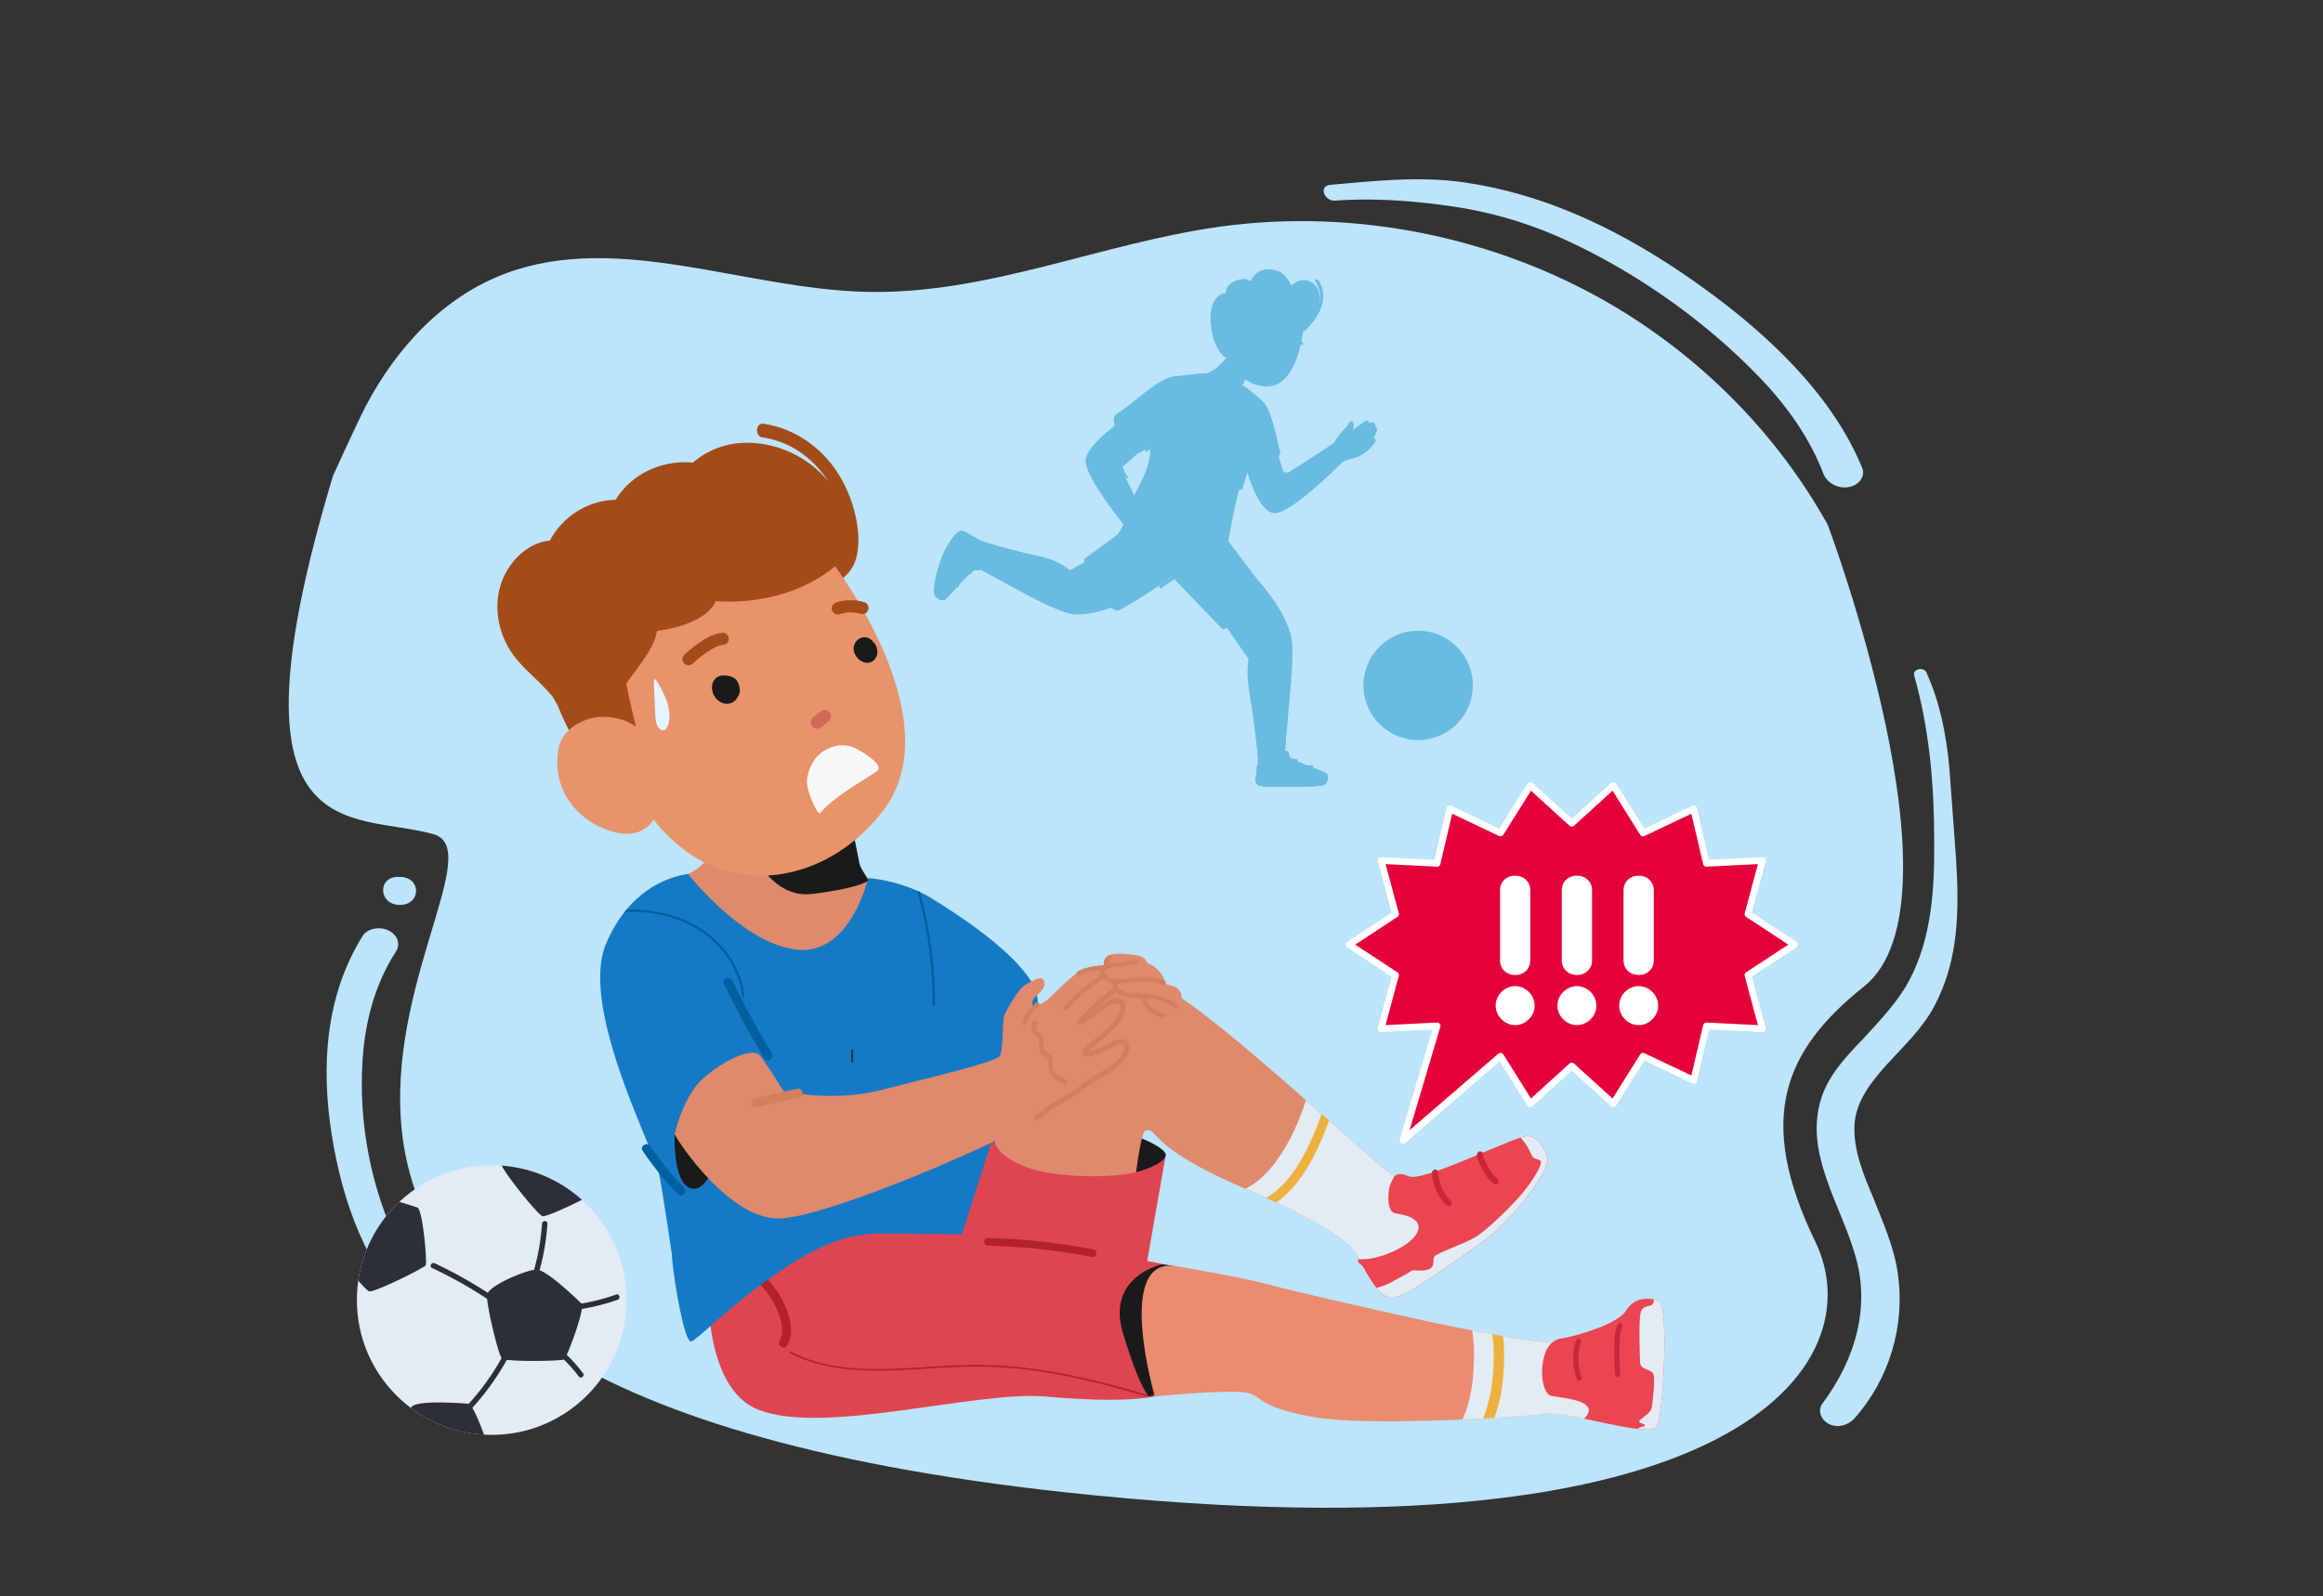 <?xml version="1.0" encoding="UTF-8"?>
<svg xmlns="http://www.w3.org/2000/svg" id="Ebene_1" width="291" height="200" version="1.1">
  <rect width="100%" height="100%" fill="#333333" stroke="none"/>
  <defs>
    <style>.st0{fill:#b12329}.st2{fill:#0060a0}.st3{fill:#2c2e3a}.st4{fill:#e3ebf4}.st5{fill:#bce4fa}.st7{fill:#df8a6c}.st8{fill:#fff}.st9{fill:#df4551}.st11{fill:#c8273a}.st13{fill:#a34c19}.st14{fill:#157ac5}.st15{fill:#ea4550}.st17{fill:#69bbe0}.st18{fill:none;stroke:#d1805c;stroke-linecap:round;stroke-miterlimit:10;stroke-width:.644px}.st19{fill:#1a1a1a}.st21{fill:#edb140}.st22{fill:#d1805c}</style>
  </defs>
  <path class="st5" d="M232.328 157.05c2.041 6.537.165 13.169-4.032 18.806-.635.845-.22 2.036.819 2.576 1.158.546 2.365.12 3.114-.623 4.522-5.036 6.403-11.765 5.534-18.048-.424-3.336-1.81-6.428-3.072-9.61-1.271-2.99-2.538-6.076-2.381-9.187.147-2.917 2.048-5.356 4.058-7.594 2.133-2.33 4.498-4.55 5.94-7.304 3.143-5.886 3.107-12.224 2.717-18.58l-.845-11.449c-.39-4.016-1.14-7.954-2.846-11.744-.315-.796-1.754-.479-1.556.311 1.913 6.726 2.51 13.677 2.517 20.6.055 5.949-.264 12.27-3.145 17.68-1.438 2.657-3.566 4.89-5.7 7.22-2.25 2.323-4.507 4.743-5.368 7.722-2 6.723 2.426 12.99 4.246 19.224zM41.55 142.151c1.351 8.452 4.25 16.787 10.908 23.46 3.612 3.594 8.461 6.179 13.074 8.751 1.266.746 2.419-.95 1.147-1.6-3.917-2.244-7.332-5.049-10.383-8.03-3.05-2.98-5.372-6.315-6.964-10.002-3.303-7.38-4.546-15.632-3.804-23.296.448-4.17 1.61-8.4 4.053-12.176.64-.943.226-2.134-.932-2.68-1.04-.54-2.715-.234-3.237.715-4.645 7.467-5.21 16.31-3.863 24.858zM50.063 113.386c2.724.04 2.788-3.564-.06-3.513-2.72-.137-2.665 3.473.06 3.513z"></path>
  <path class="st5" d="M54.27 104.51c12.978 3.58-49.81 68.456 79.181 82.472 84.306 9.129 101.349-16.137 93.94-31.427-7.409-15.289-4.01-23.89 6.118-31.958 13.217-10.544-4.55-57.844-4.55-57.844-6.304-11.334-15.776-20.975-27.292-27.698-14.513-8.434-32-11.948-48.712-9.672-15.043 2.068-29.241 8.565-44.516 8.184-15.156-.375-30.92-7.507-44.931-2.365-7.972 2.912-13.873 9.439-17.675 16.656-1.448 2.851-4.118 8.76-4.118 8.76-14.244 47.342 2.266 42.034 12.554 44.892z"></path>
  <path class="st5" d="M213.334 36.04c-8.58-6.184-18.277-11.353-29.216-13.075-5.878-.979-11.722-.3-17.437.192-1.547.117-.818 2.104.611 1.98 4.76-.344 9.84.01 14.782.747a51.75 51.75 0 0 1 14.132 4.223c9.037 4.16 17.503 10.241 24.038 17.005 3.608 3.692 6.481 7.834 8.157 12.208.42 1.093 1.68 1.937 3.114 1.717 1.193-.135 2.198-1.254 1.779-2.348-3.584-8.857-11.38-16.464-19.96-22.649z"></path>
  <circle class="st4" cx="61.598" cy="162.893" r="16.893"></circle>
  <path class="st3" d="M62.857 146.052c.51 1.17 4.491 6.125 5.093 6.323.385.127 3.005-1.056 4.949-2.036a16.823 16.823 0 0 0-10.042-4.287zM44.88 160.465c.644.736 1.167 1.268 1.356 1.33.612.202 6.87-2.904 7.085-3.25.216-.346-.364-6.903-1.017-7.237 0 0-1.013-.352-2.275-.72a16.85 16.85 0 0 0-5.148 9.877zM77.192 162.203a26.128 26.128 0 0 1-4.352 1.129c-.33-.324-3.749-3.655-5.262-4.182.008-.017.02-.03.026-.05.521-1.885.844-3.819.969-5.77.028-.436-.65-.434-.678 0a27.575 27.575 0 0 1-.944 5.59.316.316 0 0 0 .003.18c-1.47.21-5.194 1.815-5.85 2.886a55.064 55.064 0 0 0-6.645-3.698c-.392-.184-.737.4-.342.584a55.067 55.067 0 0 1 6.904 3.87c.173 1.803 1.36 6.745 1.815 7.42a31.385 31.385 0 0 1-4.116 5.728c-.042-.003-6.075-.522-7.07.31a2.06 2.06 0 0 0-.201.198 16.807 16.807 0 0 0 9.183 3.36c-.465-1.275-1.03-2.638-1.461-3.357a32.148 32.148 0 0 0 4.318-6.02c1.75.237 6.56.142 7.139-.033.67.645 1.29 1.341 1.844 2.088.109.147.293.221.463.122.145-.085.231-.316.122-.463a18.007 18.007 0 0 0-2.065-2.33c.586-1.28 1.697-4.372 1.9-5.758a26.129 26.129 0 0 0 4.48-1.15c.408-.145.232-.8-.18-.654z"></path>
  <g>
    <path class="st17" d="M155.995 58.291s1.48 5.95 3.66 6.009c2.182.06 8.59-6.475 8.59-6.475s.343-.17 1.554-.48c1.211-.31 2.44-1.774 2.528-2.06.087-.286-.151-.408-.295-.362 0 0 .407-.687.454-.982.055-.343-.057-.42-.235-.492.159-.25-.112-.556-.249-.55-.308.013-.435.177-.435.177s-.024-.339-.35-.367c-.268-.022-1.311.91-1.78 1.18 0 0 .293-.63.046-.968-.247-.338-.538-.006-.588.209-.05.214-.457.622-.844 1.024-.388.402-.904 1.264-.94 1.335-.037.072-5.89 3.86-6.101 3.968-.212.108-.778-2.216-1.127-3.249-.446-1.315-3.888 2.083-3.888 2.083z"></path>
    <path class="st17" d="M169.639 54.04c-.007-.068-.054-.128-.129-.128-.064 0-.136.06-.129.129a3.484 3.484 0 0 1-.187 1.535c-.056.156.193.223.249.068a3.664 3.664 0 0 0 .196-1.603zM171.287 55.386a5.17 5.17 0 0 0-.954-1.508c-.112-.123-.294.06-.182.182.372.41.675.883.887 1.394.027.064.086.11.159.09.06-.017.117-.094.09-.158zM161.014 59.13c-.586.39-1.163.794-1.73 1.21-.057.042-.084.112-.047.177.032.056.12.088.177.046.567-.416 1.144-.82 1.73-1.21.138-.092.009-.315-.13-.223zM118.275 75.173c.397-.09 3.347-3.927 4.043-3.98.675-.05 9.752 5.797 12.48 5.8v.001c1.66.002 3.779-.397 6.948-1.94 5.644-2.749.69-4.753-.733-5.514-1.424-.762-3.986.18-3.986.18s-2.302 1.406-2.953 1.694c-.528-.057-.895-1.174-4.734-1.918-2.054-.398-5.926-1.478-6.686-1.848-1.095-.532-2.022-1.356-2.53-1.037-.508.32-1.564 1.714-2.164 3.328-.864 2.324-1.16 4.415-.743 4.793.417.379.66.532 1.058.441z"></path>
    <path class="st17" d="M127.205 70.715a4.533 4.533 0 0 1 1.118-1.437c-2.116-.485-5.021-1.315-5.669-1.63-1.095-.532-2.022-1.356-2.53-1.037-.508.32-1.564 1.714-2.164 3.328-.864 2.324-1.16 4.415-.743 4.793.417.379.661.532 1.058.441.397-.09 3.346-3.927 4.043-3.98.29-.02 2.135 1.048 4.36 2.274a5.17 5.17 0 0 1 .527-2.752z"></path>
    <path class="st17" d="m127.284 69.029-.435-.11c-.386.41-.73.93-.932 1.332a5.353 5.353 0 0 0-.567 2.48l.398.221a4.962 4.962 0 0 1 .515-2.527c.215-.43.603-1.003 1.021-1.396zM122.453 70.43c-.372-.588-.836-.68-1.485-.619-.65.062-.124-1.516 1.423-2.289l.009-.005c.11-.124-.328-.181-.484-.273-.768-.452-1.403-.877-1.792-.633-.508.32-1.564 1.714-2.164 3.328-.864 2.324-1.16 4.415-.743 4.793.417.379.661.532 1.058.441.397-.09 3.251-3.696 3.947-3.748.072-.005.461.196.582-.06a2.473 2.473 0 0 0-.351-.935z"></path>
    <path class="st17" d="M118.34 70.25c.346-.46.864-.772.645-1.025-.218-.253-.08-.53.23-.599.312-.07.646-.23 1.015-.84.227-.377.637-.753.92-.986-.424-.226-.776-.346-1.026-.189-.508.32-1.564 1.714-2.164 3.328-.864 2.324-1.16 4.415-.743 4.793.417.379.661.532 1.058.441a.455.455 0 0 0 .143-.089c-.35-.163-.753-.61-.838-.653-.092-.046-.161.081-.265-.034-.103-.115.012-1.244.162-1.947.15-.702.518-1.74.863-2.2zM121.701 71.725a1.751 1.751 0 0 0-.618-.697c-.056-.037-.145-.013-.176.046a.132.132 0 0 0 .046.177l.087.06.004.003.003.003.017.013a1.603 1.603 0 0 1 .228.227l.016.02.002.003c.022.03.042.057.062.087.04.06.075.123.107.188.029.061.12.082.176.046.062-.04.078-.11.046-.176zM119.558 73.12l.011.009v-.001l-.011-.007z"></path>
    <path class="st17" d="M120.106 73.405a1.295 1.295 0 0 0-.493-.558c-.057-.036-.144-.015-.176.046a.132.132 0 0 0 .046.176 1.183 1.183 0 0 1 .083.057l.002.002h.002-.001a1.08 1.08 0 0 1 .175.175c.003.002.008.011.012.014a1.186 1.186 0 0 1 .128.218c.012.027.049.051.077.059.03.009.072.005.1-.013.063-.041.075-.11.045-.176z"></path>
    <g>
      <path class="st17" d="M154.292 78.198s-.904.951-1.301.484c-.398-.466-.237-1.915.12-2.327.358-.411 1.181 1.843 1.181 1.843z"></path>
      <path class="st17" d="M166.184 96.945c-.227-.337-4.868-1.708-5.167-2.339-.29-.612 1.36-12.085.745-14.743h.002c-.374-1.618-1.242-3.591-3.462-6.33-3.955-4.875-4.786.403-5.205 1.962-.42 1.56-.225 1.957-.225 1.957s3.074 4.49 3.502 5.058c.064.527-.394 1.459.293 5.308.368 2.06.991 6.909.92 7.75-.102 1.214-.537 2.376-.056 2.735.481.358 2.218.251 3.94.23 2.479-.03 4.48.084 4.683-.441.203-.526.258-.809.03-1.147z"></path>
      <path class="st17" d="M166.184 96.945c-.227-.337-4.868-1.708-5.167-2.339-.118-.248.083-2.28.323-4.784-1.542.738-3.844.543-4.327.215.315 2.227.626 4.924.574 5.532-.102 1.213-.537 2.375-.056 2.733.481.36 2.218.252 3.94.23 2.479-.03 4.48.085 4.683-.44.203-.526.258-.809.03-1.147z"></path>
      <path class="st17" d="M161.254 90.72c-1.394.606-3.456.485-4.111.263l.054.416c.373.095.906.153 1.497.153.823 0 1.756-.113 2.519-.399l.04-.433zM166.154 98.092c.203-.526.258-.809.03-1.147-.227-.337-4.377-1.568-4.676-2.199-.03-.065.063-.586-.26-.65-.174-.012-1.428-.094-1.927.145-.549.262-.334 1.36-.525 1.765-.154.327-.727.188-1.243-.116-.212-.001-.111.707-.163 1.025-.105.648-.153 1.168.141 1.387.481.36 2.218.252 3.94.23 2.479-.03 4.48.085 4.683-.44z"></path>
      <path class="st17" d="M166.154 98.092c.1-.26.164-.46.176-.636-.344.043-1.022.128-1.421.15-.54.029-.73.422-1.035.51-.307.087-2.29.087-2.829.073-.54-.015-1.108-.51-1.414-.51-.306 0-.175.495-.598.48-.423-.014-.306-.408-.612-.466-.248-.047-.64-.058-1.105-.191-.026.368.017.653.215.8.481.36 2.218.252 3.94.23 2.479-.03 4.48.085 4.683-.44zM162.448 95.13c-.776-.198-1.647.089-2.14.724-.101.13.08.313.182.182a1.847 1.847 0 0 1 1.89-.657c.16.041.229-.207.068-.249zM164.388 95.912c-.632-.058-1.41.022-1.735.656-.076.147.147.278.223.13.283-.55.972-.577 1.512-.529.07.007.129-.063.129-.129 0-.075-.06-.122-.13-.128z"></path>
    </g>
    <g>
      <path class="st17" d="M153.247 66.963s4.226 5.636 4.61 6.084c0 0-1.152-.64-2.817 1.28-1.665 1.922-2.242 3.651-2.05 4.355l-6.147-6.403s-5.06 3.458-6.788 4.226c0 0-.96.128-2.626-2.177-1.665-2.306-1.729-4.227-1.473-4.419s3.458-2.433 4.035-2.946c.576-.512 2.113-4.354 2.881-5.891s10.887 3.01 10.887 3.01l-.512 2.881z"></path>
      <path class="st17" d="M144.122 67.075a47.058 47.058 0 0 1-7.556 5.11c-.146.078-.016.301.13.222a47.276 47.276 0 0 0 7.608-5.15c.128-.105-.055-.287-.182-.182zM153.33 76.106l-3.984-4.311c-.113-.123-.295.06-.182.182l3.983 4.311c.113.123.295-.06.182-.182z"></path>
    </g>
    <g>
      <path class="st17" d="M165.697 36.44a3.252 3.252 0 0 0-.582-1.352c-.147-.197-.483-.005-.334.195.605.81.721 1.874.476 2.838l.015-.093c.096-.736.045-1.61-.446-2.208a2.008 2.008 0 0 0-1.83-.684 2.173 2.173 0 0 0-1.212.646c-.41-.74-.95-1.61-1.75-1.846-.598-.176-1.237-.266-1.847-.097-.509.14-.937.482-1.246.904-.12.163-.222.336-.313.515a1.581 1.581 0 0 0-.207-.14c-.468-.259-1.026-.14-1.507.02-.474.156-.927.435-1.177.879a1.405 1.405 0 0 0-.183.722 1.642 1.642 0 0 0-.454.084c-.587.197-.927.745-1.165 1.295-.658 1.521-.02 4.222.285 4.908.517 1.165 1.067 1.938 2.351 2.152 1.435.24 2.851-.413 3.88-1.38.282-.265.543-.55.785-.852.124-.154.24-.313.356-.472.111-.153.227-.315.392-.415.176-.106.39-.121.59-.142l.688-.068 1.216-.12c.082.015.116.092.344.087.044.008.65-.315.928-.62 1.194-1.31 2.289-2.915 1.947-4.757z"></path>
      <path class="st17" d="M156.27 47.097s-.452.7-.7 1.316-.283 2.32-.283 2.32-2.91 1.018-3.583-.242c-.674-1.26-.769-3.699-.769-3.699s.792.096 2.246-1.431c.42-.442 1.837-2.584 1.837-2.584s1.554 3.492 1.251 4.32z"></path>
      <path class="st17" d="M155.054 42.86c.231.53 1.49 3.484 1.215 4.237 0 0-.336.522-.588 1.061-.685-.421-1.124-.878-1.31-1.326-.807-1.943.03-2.802.683-3.973z"></path>
      <path class="st17" d="M153.185 41.128c.411-.85 1.186-.88 1.663-.443.445.408.416 1.004.416 1.004s.303-.024.492-.167c.125-.094.493-.27.68-.624.73.024 1.404-.32 2.002-.74.846.056 1.722-.35 2.246-1.04l.005.002.054.032.108.064.185.109c.497.288 1.027.589 1.598.698.138.027.286.034.427.01.142.245.25.578.213 1.012-.069.83-.74 6.622-3.903 7.296-2.367.505-5.264-1.492-5.252-4.404 0 0-1.973-.66-.934-2.809z"></path>
      <path class="st17" d="m161.765 44.363.017.012c.009.015.018.03.029.044a.197.197 0 0 0 .173.079.261.261 0 0 0 .158-.076.487.487 0 0 0 .102-.144.31.31 0 0 0 .08-.147.397.397 0 0 0-.065-.315.304.304 0 0 0-.232-.14.286.286 0 0 0-.259.105.502.502 0 0 0-.096.297c-.008.104.01.214.093.285zM157.603 42.817a.508.508 0 0 1 .025-.141.373.373 0 0 1 .273-.248.311.311 0 0 1 .336.133.4.4 0 0 1 .046.218c-.002.07-.01.14-.023.209-.025.13-.105.262-.234.311a.31.31 0 0 1-.368-.107.405.405 0 0 1-.055-.375zM159.372 45.311l.04-.028a.192.192 0 0 1 .1-.021l.264-.02c.027 0 .052.006.074.02a.145.145 0 0 1 .06.043c.018.018.03.04.037.064.01.024.015.049.013.075a.196.196 0 0 1-.064.134l-.04.028a.192.192 0 0 1-.1.021l-.264.02a.146.146 0 0 1-.073-.02.145.145 0 0 1-.06-.043.145.145 0 0 1-.037-.064.146.146 0 0 1-.013-.075c.005-.05.024-.1.063-.134zM160.013 46.888s-1.118-.68-1.547-.888c-.43-.209-.072 1.178.258 1.318.329.14 1.29-.43 1.29-.43zM158.953 41.157a17.394 17.394 0 0 1-1.49-.102c-.105-.012-.194.097-.194.193 0 .114.089.182.193.193.495.056.993.09 1.491.103.25.006.249-.38 0-.387zM163.142 42.863a5.34 5.34 0 0 1-.402-.276l-.014-.011-.085-.068a5.325 5.325 0 0 1-.168-.143c-.076-.067-.2-.08-.274 0-.067.074-.081.202 0 .274.233.206.483.394.748.558.085.054.216.021.264-.07a.197.197 0 0 0-.07-.264z"></path>
    </g>
    <g>
      <path class="st17" d="M153.847 67.895s-3.876.437-6.374-.003c-3.724-.658-5.233-1.378-6.647-2.48a.674.674 0 0 1-.167-.877c.667-1.123 2.264-3.875 2.862-5.458.764-2.024.546-3.209.546-3.209s-1.461 1.042-1.586.937c-.606-.511-2.952-4.719-2.617-4.928 2.345-1.466 5.14-4.447 7.188-4.7 2.047-.252 3.392-.403 3.882-.392 0 0 .847 2.872 2.252 3.388 1.51.555 2.448-1.912 2.448-1.912s1.289.842 2.542 2.022c1.253 1.18 2.05 6.131 2.219 6.463.17.332-1.861 2.044-3.819 1.931-.394-.023-1.195 2.042-1.519 3.331-.626 2.494-1.21 5.887-1.21 5.887z"></path>
      <path class="st17" d="m146.96 54.034-3.447 2.159c-.21.132-.016.466.195.334l3.448-2.159c.21-.132.016-.466-.195-.334zM157.102 55.634a98.794 98.794 0 0 0-1.835 5.49c-.073.24.3.341.373.103a98.848 98.848 0 0 1 1.835-5.49c.086-.234-.288-.335-.373-.103zM156.055 48.553c-.071.16-.145.32-.223.478-.332.668-.766 1.32-1.437 1.686-.645.352-1.399.349-1.99-.11-.546-.425-.884-1.072-1.18-1.683a15.455 15.455 0 0 1-.837-2.117c-.118.01-.25.02-.395.034.224.723.497 1.43.82 2.116.322.683.69 1.405 1.283 1.895a2.117 2.117 0 0 0 2.119.37c.795-.293 1.367-.937 1.774-1.66.141-.25.27-.51.389-.774a20.94 20.94 0 0 0-.323-.235zM147.701 49.001c.134.556.237 1.122.302 1.69.07.62.082 1.249-.08 1.856-.042.16.207.23.25.069.161-.61.162-1.242.094-1.865a14.421 14.421 0 0 0-.304-1.764 9.898 9.898 0 0 0-.623-1.845l-.27.033a9.52 9.52 0 0 1 .631 1.826zM158.74 51.103a20.39 20.39 0 0 1-1.608 3.25c-.087.142.136.272.223.13a20.615 20.615 0 0 0 1.535-3.063 6.856 6.856 0 0 0-.15-.317z"></path>
    </g>
    <path class="st17" d="M149.19 70.907a35.35 35.35 0 0 0-3.894 2.44c-.2.145-.007.48.195.335a35.35 35.35 0 0 1 3.893-2.441c.22-.118.025-.452-.195-.334z"></path>
    <g>
      <path class="st17" d="M139.861 54.013s-.668-1.58-.09-2.067c.577-.487 1.367.334 1.367.334l-1.277 1.733z"></path>
      <path class="st17" d="M141.138 52.28s-4.861 3.148-5.137 5.312 5.591 9.19 5.591 9.19.136.357.323 1.593c.188 1.236 1.524 2.605 1.8 2.72.276.115.42-.11.39-.258 0 0 .642.473.93.55.337.088.425-.016.514-.185.232.182.565-.057.572-.193.017-.309-.133-.45-.133-.45s.34.009.4-.313c.048-.264-.776-1.395-.998-1.889 0 0 .598.355.959.143.36-.213.06-.535-.15-.607-.208-.07-.573-.516-.935-.941-.362-.425-1.168-1.025-1.236-1.068-.067-.044-3.39-6.696-3.476-6.917-.086-.221-.09-.335-.09-.335s1.827-1.578 2.275-2.026c.475-.476.02-1.81-.425-2.708-.593-1.201-1.174-1.618-1.174-1.618z"></path>
      <path class="st17" d="M141.247 59.747a6.152 6.152 0 0 1-.815-1.799c-.043-.16-.292-.092-.248.069.178.66.462 1.29.84 1.86.091.138.315.009.223-.13z"></path>
    </g>
  </g>
  <g>
    <path class="st14" d="M86.187 109.5c-2.794.409-7.498 2.234-10.265 8.736-2.767 6.502 2.958 19.455 5.292 25.214.368.907.926 1.678 1.341 3.615.415 1.936 1.799 11.344 1.799 11.344s19.506-.553 24.763-.692c5.257-.138 14.941-.553 14.941-.553l6.64-.415s-.138-29.606-.83-32.234c-.691-2.629-4.708-6.74-13.167-11.96-3.657-2.257-7.953-2.543-7.953-2.543l-22.561-.513z"></path>
    <path class="st2" d="M96.67 131.959a110.117 110.117 0 0 1-4.925-9.083c-.313-.647-1.368-.252-1.052.402 1.54 3.19 3.23 6.306 5.062 9.336.376.621 1.29-.038.916-.655zM85.709 148.827a37.387 37.387 0 0 1-4.232-5.21c-.403-.6-1.37-.022-.964.581a39.05 39.05 0 0 0 4.41 5.437c.508.52 1.29-.289.786-.808z"></path>
    <path class="st2" d="M90.413 119.02c1.22 1.45 2.102 3.201 2.445 5.071.044.237.077.475.103.714.019.18.3.174.281-.007-.21-1.95-.987-3.806-2.155-5.376a12.85 12.85 0 0 0-4.627-3.83c-1.94-.959-4.083-1.466-6.239-1.594a19.313 19.313 0 0 0-1.744-.025c-.08.096-.16.194-.24.294.414-.02.828-.024 1.238-.017 2.117.038 4.247.443 6.195 1.286 1.823.79 3.46 1.961 4.743 3.484zM115.228 111.76a16.676 16.676 0 0 0-.341-.157 51.402 51.402 0 0 1 1.95 14.267c0 .181.28.174.281-.007a51.815 51.815 0 0 0-.634-8.295 51.245 51.245 0 0 0-1.256-5.808z"></path>
    <path class="st7" d="M89.263 97.578s1.026 6.794 0 8.973c-1.025 2.18-3.076 2.948-3.076 2.948s6.794 8.717 13.588 9.486c6.793.77 8.973-8.973 8.973-8.973s-2.308-1.794-2.308-7.435.257-11.408.257-11.408l-17.434 6.409z"></path>
    <path class="st19" d="M93.093 104.285s2.684 8.49 8.672 7.725c3.11-.397 5.971-.952 6.997-1.663-.203-.628-.961-1.438-1.114-2.23-1.07-5.537-2.438-11.395-2.438-11.395l-12.117 7.563z"></path>
    <path class="st9" d="m146.028 144.738-2.546 14.549-24.14-.966 4.809-15.128 21.877 1.545z"></path>
    <path class="st19" d="M142.308 146.884s3.557-.916 3.72-2.146-7.203-4.098-8.54-2.995c-1.338 1.103 4.82 5.14 4.82 5.14z"></path>
    <path class="st7" d="M128.552 146.224c1.848.698 3.763.914 5.728 1.057 2.658.192 5.398.145 8.028-.397.303-2.256.79-5.066 1.14-5.192 1.686-.606-.167 1.872 12.62 7.275 5.8 2.45 12.566 5.92 13.805 8.141 1.305 2.338 2.853 5.706 4.646 5.494 1.793-.212 6.311-3.613 10.58-6.549 4.27-2.936 9.355-9.594 8.71-11.162s-1.11-2.3-2.305-2.567c-1.196-.267-14.172 6.344-16.131 5.585-1.959-.76-23.302-21.273-29.608-24.163-7.793-3.573-13.363-4.283-19.713 13.495-.628 1.759-1.121 3.414-1.462 4.935-.136.607-.187 2.48 3.962 4.048z"></path>
    <path class="st4" d="M159.91 145.433c-1.026 1.408-2.302 2.751-3.898 3.51l.057.024c5.798 2.45 12.565 5.92 13.804 8.141 1.305 2.338 2.853 5.706 4.646 5.494 1.793-.212 6.311-3.613 10.58-6.549 4.27-2.936 9.355-9.594 8.71-11.162-.645-1.568-1.11-2.3-2.305-2.567-1.196-.267-14.172 6.344-16.131 5.585-.907-.352-5.972-4.94-11.774-10.052-.862 2.697-2.05 5.324-3.69 7.576z"></path>
    <path class="st21" d="M161.983 146.903c-1.094 1.502-2.204 2.54-3.383 3.173.426.194.853.39 1.278.59 1.063-.718 2.067-1.734 3.046-3.078 1.658-2.277 2.88-5.262 3.563-7.18l-.941-.832c-.99 2.892-2.298 5.59-3.563 7.327z"></path>
    <path class="st15" d="M176.501 147.398c-.147-.058-1.212-.582-1.801-.04-.332.515-.674 1.208-.74 1.944-.133 1.5.07 2.614.868 2.732.799.118 3.765.575 2.62 2.552-1.004 1.733-5.005 3.399-7.212 3.184-.463.335.364.674.552 1.016 1.097 1.992 2.34 3.98 3.731 3.816 1.793-.212 6.311-3.613 10.58-6.549 4.27-2.936 9.355-9.594 8.71-11.162s-1.11-2.3-2.305-2.567c-1.196-.267-13.044 5.833-15.003 5.074z"></path>
    <path class="st4" d="M190.522 142.599c.95.994 1.172 1.932 1.474 2.332.302.4.58.197.95.493.368.296-.553 1.912-1.851 3.61-1.298 1.697-4.848 5.156-6.345 6.018-1.497.863-4.776 1.964-5.067 2.385-.29.422.17 1.17-.638 1.572-.809.403-1.915-.014-2.286.258-.371.271-1.688.975-2.727 1.524-.555.292-1.16.466-1.607.566.657.807 1.354 1.333 2.094 1.245 1.793-.212 6.311-3.613 10.58-6.549 4.27-2.936 9.355-9.594 8.71-11.162-.645-1.568-1.11-2.3-2.305-2.567-.156-.035-.518.05-1.025.218.016.02.024.037.043.057z"></path>
    <path class="st11" d="M179.39 146.912c.068 1.53.699 3.008 1.791 4.088.15.147.386.176.548.03.15-.133.18-.4.03-.547-.944-.934-1.534-2.206-1.594-3.538-.01-.209-.149-.394-.371-.404-.195-.008-.414.161-.404.371zM185.025 144.638c-.053.348.096.68.24.987.153.328.31.656.483.975.36.659.798 1.26 1.39 1.73.164.13.43.047.536-.117.122-.19.048-.405-.117-.536-.478-.38-.827-.898-1.117-1.43a16.123 16.123 0 0 1-.432-.865c-.107-.226-.246-.453-.207-.71.031-.208-.178-.397-.371-.405-.228-.01-.373.164-.405.371z"></path>
    <g>
      <path class="st9" d="M148.045 158.918c-2.69-.753-19.386-3.684-22.565-3.99-4.58-.443-19.775-.408-22.8-.21-6.611.43-13.77 1.391-13.77 1.391s-2.117 17.347 6.149 20.552c8.265 3.206 27.242-2.462 35.994-1.672 12.585 1.135 15.233-.496 15.233-.496s5.648-14.488 1.76-15.575z"></path>
      <path class="st0" d="M142.789 174.506c-4.574-1.327-9.23-2.498-14.006-3.087a52.027 52.027 0 0 0-7.055-.4c-2.392.031-4.778.212-7.165.348-4.659.266-9.6.43-13.953-1.311a16.663 16.663 0 0 1-1.514-.698c-.135-.07-.253.117-.119.187 4.049 2.11 8.82 2.324 13.402 2.145 2.398-.094 4.789-.287 7.185-.392 2.406-.105 4.808-.086 7.207.123 4.82.42 9.535 1.495 14.145 2.777.824.23 1.644.467 2.463.707l1.048.084a225.59 225.59 0 0 0-1.638-.483zM98.163 163.217a10.947 10.947 0 0 0-3.32-4.088c-.243-.183-.566-.226-.797.01-.19.197-.233.613.011.797a10.239 10.239 0 0 1 2.996 3.562c.647 1.278 1.355 3.157.598 4.521-.353.635.63 1.185.982.552.925-1.668.281-3.746-.47-5.354z"></path>
      <path class="st14" d="M108.962 154.687s-3.828-.359-10.645 4.186-10.884 8.97-11.721 9.21c-.837.239-2.153-7.416-2.392-10.286-.24-2.87 2.87-1.794 10.286-2.99 7.415-1.197 14.472-.12 14.472-.12z"></path>
    </g>
    <g>
      <path class="st19" d="m90.316 143.963-5.814-1.867s-.237 6.11 2.022 6.805c2.26.695 3.792-4.938 3.792-4.938z"></path>
      <path class="st7" d="M98.16 136.72s-2.09-3.356-2.959-4.46c-.87-1.106-4.61.542-7.322 3.052-1.274 1.18-2.594 3.672-3.377 6.784.47 1.006 6.836 10.675 13.086 10.575 6.25-.1 29.818-10.428 32.257-12.576 2.439-2.147 4.73-2.871 5.818-3.944 1.088-1.072 4.565-2.332 5.289-4.116.723-1.783-.697-1.795-1.695-1.162-.999.634-2.907 1.462-3.365 1.128-.458-.334 3.593-2.934 4.392-4.539.799-1.604.307-2.367-.777-2.035-1.084.332-3.919 2.713-4.225 2.737-.307.024 1.473-1.657 2.334-2.465.862-.808 2.091-1.645 2.082-1.767-.01-.123.41.522 1.41.69 1 .168 2.109.143 2.109.143s.115 1.471.956 1.96c.84.489 2.907 1.683 3.233 1.904.326.221.954 1.159.954 1.159s.724-1.784.095-2.721c-.629-.938-.066-2.4-.864-3.14-.798-.738-1.55-.203-1.715-1.076-.165-.872-1.36-1.95-1.926-2.09s-.175-.665-1.124-.96c-.948-.296-3.391-.443-3.907-.11-.515.334-.625 1.236-.625 1.236s-1.412.142-2.613.545c-1.202.403-3.984 3.459-4.568 3.875s-1.71.997-1.71.997-.256-.904.144-1.306c.4-.401 1.568-1.233 1.256-2.072-.313-.839-1.307-.144-2.254.362-.947.506-2.352 3.022-2.719 3.852-.366.831-.025 4.381-.642 5.17-.616.788-8.973 2.74-14.959 4.26-5.986 1.519-12.07.11-12.07.11z"></path>
      <path class="st22" d="M99.91 136.409c-1.803.374-3.597.792-5.381 1.25-.295.077-.425.466-.325.728.118.31.431.4.727.325 1.69-.435 3.389-.829 5.097-1.183.298-.062.535-.295.501-.619-.029-.28-.32-.563-.619-.501zM147.527 125.852c-1.189-.837-2.522-1.234-3.965-1.314-.735-.04-1.476-.04-2.202-.175-.346-.065-.711-.15-1.015-.333-.271-.164-.498-.495-.302-.778.607.004 1.232-.11 1.823-.17 1.262-.129 2.556-.11 3.774.28.34.11.58-.4.236-.51-.933-.3-1.893-.415-2.871-.403-.506.007-1.01.047-1.512.107-.567.068-1.145.183-1.718.127-.45-.043-.932-.193-1.23-.552-.16-.195-.287-.499-.043-.685.152-.117.37-.143.553-.17 1.124-.168 2.255-.294 3.381-.441.358-.047.302-.607-.059-.56l-2.085.271c-.479.063-.983.094-1.46.196a.854.854 0 0 1-.002-.042.89.89 0 0 1 .028-.16c.014-.037.027-.073.045-.108l.014-.026.045-.06a.81.81 0 0 1 .048-.053l.022-.018a.764.764 0 0 1 .074-.05l.014-.008c.133-.061.226-.217.163-.363-.058-.132-.22-.229-.364-.163a1.105 1.105 0 0 0-.625 1.236 1.182 1.182 0 0 0-.18.12.35.35 0 0 0-.168-.045 6.432 6.432 0 0 0-2.924.706c-.135.07-.22.21-.162.363.05.13.227.233.363.163a6.067 6.067 0 0 1 2.593-.666c-.005.034-.012.067-.013.102-.008.193.04.374.124.54a17.79 17.79 0 0 0-4.635 3.928c-.233.279.2.638.433.36a17.342 17.342 0 0 1 4.55-3.842c.075.068.153.13.235.185.293.193.606.302.928.36-.128.442.104.95.49 1.229.64.462 1.548.551 2.31.603.293.02.588.03.881.044-.077.58.352 1.141.77 1.518.51.46 1.131.777 1.795.945.148.037.3-.09.324-.232.026-.16-.084-.286-.232-.323a3.609 3.609 0 0 1-1.435-.743c-.297-.251-.759-.7-.655-1.134.373.026.744.064 1.112.14a6.372 6.372 0 0 1 2.369 1.037c.295.207.656-.225.36-.433zM130.169 125.706c-.086-.12-.273-.16-.393-.065a4.918 4.918 0 0 0-1.649 2.365c-.045.145-.013.304.138.374.124.057.327.008.373-.138a4.4 4.4 0 0 1 1.466-2.143.288.288 0 0 0 .065-.393zM133.634 135.425c-.282-.293-.658-.394-1.002-.59a1.529 1.529 0 0 1-.736-1.017c-.08-.397.04-.804-.045-1.201-.073-.342-.286-.56-.59-.716-.366-.186-.502-.348-.536-.763-.026-.328.001-.66-.06-.984a1.318 1.318 0 0 0-.42-.777c-.17-.149-.362-.238-.45-.46-.088-.222-.038-.44.08-.637.185-.312-.328-.545-.512-.237-.21.354-.23.793-.054 1.166.17.357.592.484.744.832.285.652-.1 1.457.439 2.033.29.312.78.303.828.796.044.456-.057.871.095 1.32.129.38.378.73.696.974.363.278.843.36 1.163.694.25.262.608-.174.36-.433z"></path>
    </g>
    <g>
      <path class="st13" d="M63.736 71.136c1.154-1.756 2.958-3.171 5.105-3.398.016-.001.03.002.046.002.28-.518.598-1.018.97-1.49 1.722-2.182 4.466-3.59 7.26-3.623a9.861 9.861 0 0 1 1.477-1.848c2.157-2.097 5.214-3.093 8.182-2.815h.021c1.765-1.504 3.889-2.362 6.221-2.469 4.105-.187 8.154 1.673 10.72 4.794-.955-1.475-2.176-2.741-3.584-3.69a11.083 11.083 0 0 0-4.632-1.789c-.987-.14-.887-1.853.105-1.712 3.352.475 6.566 2.399 8.764 5.365 1.168 1.575 2.026 3.392 2.564 5.324.522 1.874.784 3.989.368 5.874-.496 2.25-2.241 3.339-4.052 4.09a.692.692 0 0 1-.69-.08c-.133.266-.3.514-.5.733-.48.525-1.126.846-1.752 1.104-.536.222-1.201.381-1.636.816-.452.454-.285 1.264-.179 1.88.15.862.409 1.7.625 2.547.351 1.375.528 2.803.17 4.169a3.974 3.974 0 0 1-.843 1.622c-.493.56-1.146.73-1.74 1.11-.902.578-.99 1.973-1.116 3.025-.32 2.677-1.18 5.172-2.734 7.211-1.58 2.072-3.674 3.572-6.094 4.16-2.377.577-5.002.248-7.27-.915-1.375-.706-2.516-1.691-3.517-2.85a.746.746 0 0 1-.498-.29c-2.33-2.852-4.232-6.114-5.64-9.606l-.653-1.135a33.937 33.937 0 0 0-1.178-1.281c-1.402-1.441-2.986-2.713-4.076-4.422-1.986-3.112-2.3-7.24-.214-10.413z"></path>
      <path d="M69.928 93.993c.435-2.856 3.546-4.29 5.903-4.175 1.45.072 2.848.483 3.82 1.235-.036-.358-.652-2.502-1.197-5.401.686-1.002 1.457-1.95 2.136-2.956.729-1.079 1.514-2.317 1.708-3.64 1.692-.216 3.394-.64 4.916-1.421 1.024-.526 1.988-1.283 2.458-2.31 4.216.28 8.535-.496 12.253-2.548.826-.456 1.819-1.08 2.695-1.827 5.722 8.074 12.733 21.878 6.013 30.609-4.896 6.361-11.518 8.652-17.015 8.086-4.456-.458-8.539-2.862-11.738-6.949 0 0-1.124 2.014-3.763 1.76-4.016-.39-9.148-4.177-8.19-10.463z" style="fill:#e8936b"></path>
      <path d="M101.719 90.974c-.117-.178-.189-.4-.142-.614l.063-.2a.814.814 0 0 1 .261-.318l.897-.729a.603.603 0 0 1 .29-.125.613.613 0 0 1 .323-.016.61.61 0 0 1 .289.117c.093.049.17.117.23.206.116.178.188.4.14.614l-.062.2a.815.815 0 0 1-.261.318l-.897.729a.603.603 0 0 1-.29.125.613.613 0 0 1-.323.016.61.61 0 0 1-.288-.117.612.612 0 0 1-.23-.206z" style="fill:#d2685a"></path>
      <path class="st19" d="M89.628 85.022c.44-.437 1.065-.443 1.636-.328.49.098.969.347 1.177.825.22.506.364 1.13.074 1.638a1.333 1.333 0 0 1-.113.166c-.005.013-.008.027-.014.04-.18.402-.59.696-1.015.787-1.023.22-1.93-.632-2.135-1.587-.117-.542-.015-1.14.39-1.54zM106.939 81.377c-.076-.914.818-1.777 1.734-1.467.35.12.622.35.813.648a.398.398 0 0 1 .137.138c.238.415.371.926.232 1.398-.13.44-.483.84-.947.93-.967.186-1.892-.723-1.969-1.647z"></path>
      <path d="M107.003 93.689c-1.327-.552-2.569-.334-3.784.384-1.21.715-2.091 2.402-2.127 3.823-.035 1.387 1.383 4.313 1.638 4.003 1.7-2.067 4.877-3.757 7.096-5.246 1.16-.779-2.114-2.67-2.823-2.964z" style="fill:#f7f7f7"></path>
      <path class="st13" d="M85.727 82.04a16.28 16.28 0 0 1 2.153-1.7c.822-.545 1.68-.979 2.677-1.053.402-.03.772.409.743.791-.035.45-.362.71-.792.742-.323.025-.648.152-.975.318a9.602 9.602 0 0 0-.995.6c-.33.221-.512.356-.822.604-.32.255-.627.524-.925.804-.292.275-.81.292-1.085-.021-.272-.31-.292-.791.021-1.085zM104.782 75.48a6.064 6.064 0 0 1 3.473-.035c.386.11.65.565.517.954-.137.397-.542.635-.954.517a5.531 5.531 0 0 0-.38-.095c-.053-.011-.124-.038-.178-.034a4.889 4.889 0 0 0-.064-.007 5.324 5.324 0 0 0-.729-.039c-.089.001-.284-.022-.364.018l.042-.004a5.29 5.29 0 0 0-1.017.22c-.383.121-.849-.19-.92-.575-.081-.435.163-.79.574-.92z"></path>
    </g>
    <path d="M83.694 90.837c.277-.806.18-1.715-.024-2.525-.255-1.007-1.238-2.836-1.53-3.151-.079-.086-.25-.036-.245.084l.125 2.922c.02.48.039.963.062 1.444.02.412.054.83.213 1.217.126.307.375.662.741.68.377.017.555-.372.658-.671z" style="fill:#e5f4ff"></path>
    <path class="st19" d="M145.53 158.426s-6.992 1.504-4.864 8.586c2.128 7.08 3.26 7.956 3.26 7.956l2.699-.875.311-15.498-1.406-.17z"></path>
    <path class="st3" d="M106.828 131.492c-.052-.015-.126.018-.135.076a5.349 5.349 0 0 0-.027 1.451c.007.059.045.11.11.11.053 0 .115-.05.108-.11a5.149 5.149 0 0 1 .02-1.393c.009-.059-.015-.116-.076-.134z"></path>
    <g>
      <path d="M147.373 158.65s7.998 1.35 11.66 2.33c3.662.982 11 2.622 18.34 4.262 7.338 1.64 16.171 3.213 17.956 2.976 1.785-.237 7.325-2.279 8.375-4.002 1.05-1.724 2.819-1.64 4.09-1.256 1.272.383.603 14.405-.27 15.814s-11.193-1.985-13.79-1.625c-2.597.36-22.492 1.667-29.363.372-6.872-1.295-6.014-2.383-7.921-2.958-1.908-.575-11.79.405-11.79.405s-5.123-17.659 2.713-16.317z" style="fill:#ec8b70"></path>
      <path class="st4" d="M193.734 177.149c-1.116.154-5.426.484-10.524.707.254-.573.473-1.163.651-1.77.528-1.796.718-3.684.773-5.549a21.28 21.28 0 0 0-.213-3.832c5.117.983 9.68 1.676 10.908 1.513 1.785-.237 7.325-2.279 8.374-4.002 1.05-1.724 2.82-1.64 4.091-1.256 1.272.383.603 14.405-.27 15.814-.874 1.41-11.193-1.985-13.79-1.625z"></path>
      <path class="st21" d="M186.366 176.007c.446-1.52.683-3.232.746-5.385a20.965 20.965 0 0 0-.172-3.449c.454.082.899.16 1.333.234.117 1.022.164 2.11.13 3.253-.006.228-.014.452-.025.672-.093 1.96-.342 3.575-.772 5.04-.107.363-.257.833-.415 1.281-.455.027-.925.053-1.407.078.21-.532.436-1.229.582-1.724z"></path>
      <path class="st15" d="M207.523 178.774c-.573.926-5.22-.22-9.079-1.015.543-.548.824-1.134.329-1.629-.91-.91-3.765-1.047-4.535-1.257-.77-.21-1.446-2.41-.807-4.894.425-1.654 1.407-2.126 2.017-2.258l.026-.003c.083-.01.375-.059.517-.086 2.136-.409 6.75-1.836 7.712-3.416 1.05-1.724 2.82-1.64 4.091-1.256 1.272.383.603 14.405-.27 15.814z"></path>
      <path class="st4" d="M207.523 178.774c-.23.373-1.124.41-2.36.268.38-.386.915-.207.893-.438-.026-.276-.734-.231-.72-.505.013-.274 1.458-.989 1.57-1.69.112-.7.488-3.662.203-4.263-.284-.602-1.622-.51-1.657-1.412-.036-.904-.188-5.106.062-6.231.25-1.126 1.363-.641 1.587-1.219.061-.157.08-.32.077-.473.214.04.421.09.616.149 1.272.383.603 14.405-.27 15.814z"></path>
      <path class="st11" d="M202.348 172.303a31.536 31.536 0 0 1-.121-3.39c.02-.97-.046-2.121.465-2.986.212-.359.754-.006.542.352-.231.39-.272.84-.302 1.283a29.95 29.95 0 0 0 .047 4.598c.035.41-.595.556-.631.143zM197.508 172.738a7.572 7.572 0 0 1-.08-4.798c.125-.396.74-.196.615.201a6.99 6.99 0 0 0 .095 4.455c.06.165-.09.35-.244.386-.187.044-.328-.08-.386-.244z"></path>
    </g>
    <path class="st18" d="M129.845 140.095c2.439-2.147 4.73-2.871 5.818-3.944 1.088-1.072 4.565-2.332 5.289-4.116.723-1.783-.697-1.795-1.695-1.162-.999.634-2.907 1.462-3.365 1.128-.458-.334 3.593-2.934 4.392-4.539"></path>
    <path class="st0" d="M123.756 156.084c4.366.099 8.715.57 13 1.413.606.12.866-.81.256-.931a77.7 77.7 0 0 0-13.256-1.447c-.621-.014-.621.951 0 .965z"></path>
    <path class="st18" d="M135.892 132.001c-.458-.334 3.593-2.934 4.392-4.539.799-1.604.307-2.367-.777-2.035-1.084.332-3.919 2.713-4.225 2.737-.307.024 1.473-1.657 2.334-2.465.862-.808 2.091-1.645 2.082-1.767"></path>
  </g>
  <g>
    <path style="fill:#e4003b" d="m224.782 118.357-5.813 3.823 1.802 6.713-7.008-.347-1.6 6.815-6.343-3.017-3.725 5.948-5.203-4.722-5.201 4.722-3.725-5.948-12.202 10.522 4.258-14.32-7.008.346 1.802-6.713-5.813-3.822 5.813-3.822-1.802-6.713 7.008.347 1.6-6.815 6.343 3.017 3.725-5.948 5.202 4.722 5.202-4.722 3.725 5.947 6.345-3.016 1.6 6.815 7.007-.347-1.802 6.713 5.813 3.822z"></path>
    <path class="st8" d="M175.764 143.289a.424.424 0 0 1-.405-.543l4.087-13.75-6.411.318a.4.4 0 0 1-.35-.157.423.423 0 0 1-.08-.375l1.723-6.417-5.557-3.655a.422.422 0 0 1 0-.706l5.558-3.655-1.723-6.417a.423.423 0 0 1 .08-.375.393.393 0 0 1 .35-.157l6.656.33 1.518-6.473a.422.422 0 0 1 .593-.285l6.003 2.856 3.525-5.629a.425.425 0 0 1 .643-.089l4.919 4.464 4.917-4.464a.422.422 0 0 1 .642.088l3.525 5.629 6.005-2.855a.421.421 0 0 1 .593.285l1.519 6.473 6.656-.33c.134-.02.265.052.35.157a.423.423 0 0 1 .08.375l-1.724 6.418 5.559 3.654a.422.422 0 0 1 0 .706l-5.559 3.655 1.723 6.418a.423.423 0 0 1-.08.375.403.403 0 0 1-.35.156l-6.656-.329-1.517 6.472a.422.422 0 0 1-.594.285l-6.003-2.855-3.525 5.629a.425.425 0 0 1-.642.088l-4.92-4.464-4.917 4.465a.423.423 0 0 1-.642-.089l-3.464-5.53-11.829 10.2a.422.422 0 0 1-.276.103zm4.258-15.166a.422.422 0 0 1 .405.543l-3.847 12.939 11.11-9.58a.424.424 0 0 1 .634.096l3.457 5.519 4.828-4.383a.422.422 0 0 1 .567 0l4.83 4.382 3.456-5.52a.42.42 0 0 1 .54-.157l5.87 2.792 1.48-6.304a.42.42 0 0 1 .432-.326l6.428.318-1.652-6.153a.423.423 0 0 1 .176-.463l5.277-3.469-5.277-3.468a.423.423 0 0 1-.176-.463l1.652-6.153-6.427.318c-.2.025-.386-.126-.433-.325l-1.48-6.306-5.871 2.791a.423.423 0 0 1-.54-.157l-3.457-5.52-4.828 4.384a.422.422 0 0 1-.567 0l-4.83-4.383-3.456 5.52a.422.422 0 0 1-.54.157l-5.87-2.792-1.479 6.305c-.047.199-.23.352-.433.326l-6.428-.318 1.652 6.152a.423.423 0 0 1-.176.463l-5.277 3.47 5.276 3.468c.152.1.223.287.176.463l-1.652 6.152 6.429-.318h.02z"></path>
    <g>
      <path class="st8" d="M189.803 123.56c.329 0 .64.066.935.195a2.552 2.552 0 0 1 1.31 1.311c.13.295.195.607.195.935 0 .329-.065.64-.195.934a2.543 2.543 0 0 1-1.31 1.311c-.295.13-.606.195-.935.195-.329 0-.64-.065-.935-.195a2.533 2.533 0 0 1-1.31-1.31 2.287 2.287 0 0 1-.195-.935c0-.328.065-.64.194-.935a2.543 2.543 0 0 1 1.311-1.31c.294-.13.606-.195.935-.195zm0-13.836c.554 0 1.008.173 1.363.52.354.346.532.795.532 1.35v8.696c0 .554-.178 1.004-.532 1.35-.355.346-.81.519-1.363.519-.554 0-1.008-.173-1.363-.52-.355-.345-.532-.795-.532-1.35v-8.696c0-.554.177-1.003.532-1.35.355-.346.809-.519 1.363-.519zM197.539 123.56c.329 0 .64.066.935.195a2.552 2.552 0 0 1 1.31 1.311c.13.295.195.607.195.935 0 .329-.065.64-.195.934a2.543 2.543 0 0 1-1.31 1.311c-.295.13-.606.195-.935.195-.329 0-.64-.065-.935-.195a2.533 2.533 0 0 1-1.31-1.31 2.287 2.287 0 0 1-.195-.935c0-.328.065-.64.194-.935a2.543 2.543 0 0 1 1.311-1.31c.294-.13.606-.195.935-.195zm0-13.836c.554 0 1.008.173 1.363.52.354.346.532.795.532 1.35v8.696c0 .554-.178 1.004-.532 1.35-.355.346-.81.519-1.363.519-.554 0-1.008-.173-1.363-.52-.355-.345-.532-.795-.532-1.35v-8.696c0-.554.177-1.003.532-1.35.355-.346.809-.519 1.363-.519zM205.275 123.56c.329 0 .64.066.935.195a2.552 2.552 0 0 1 1.31 1.311c.13.295.196.607.196.935 0 .329-.065.64-.195.934a2.543 2.543 0 0 1-1.311 1.311c-.295.13-.606.195-.935.195-.329 0-.64-.065-.934-.195a2.533 2.533 0 0 1-1.311-1.31 2.287 2.287 0 0 1-.195-.935c0-.328.065-.64.195-.935a2.543 2.543 0 0 1 1.31-1.31c.295-.13.606-.195.935-.195zm0-13.836c.554 0 1.008.173 1.363.52.355.346.532.795.532 1.35v8.696c0 .554-.177 1.004-.532 1.35-.355.346-.809.519-1.363.519-.554 0-1.008-.173-1.363-.52-.355-.345-.532-.795-.532-1.35v-8.696c0-.554.177-1.003.532-1.35.355-.346.81-.519 1.363-.519z"></path>
    </g>
  </g>
  <circle class="st17" cx="177.65" cy="85.877" r="6.85"></circle>
</svg>
